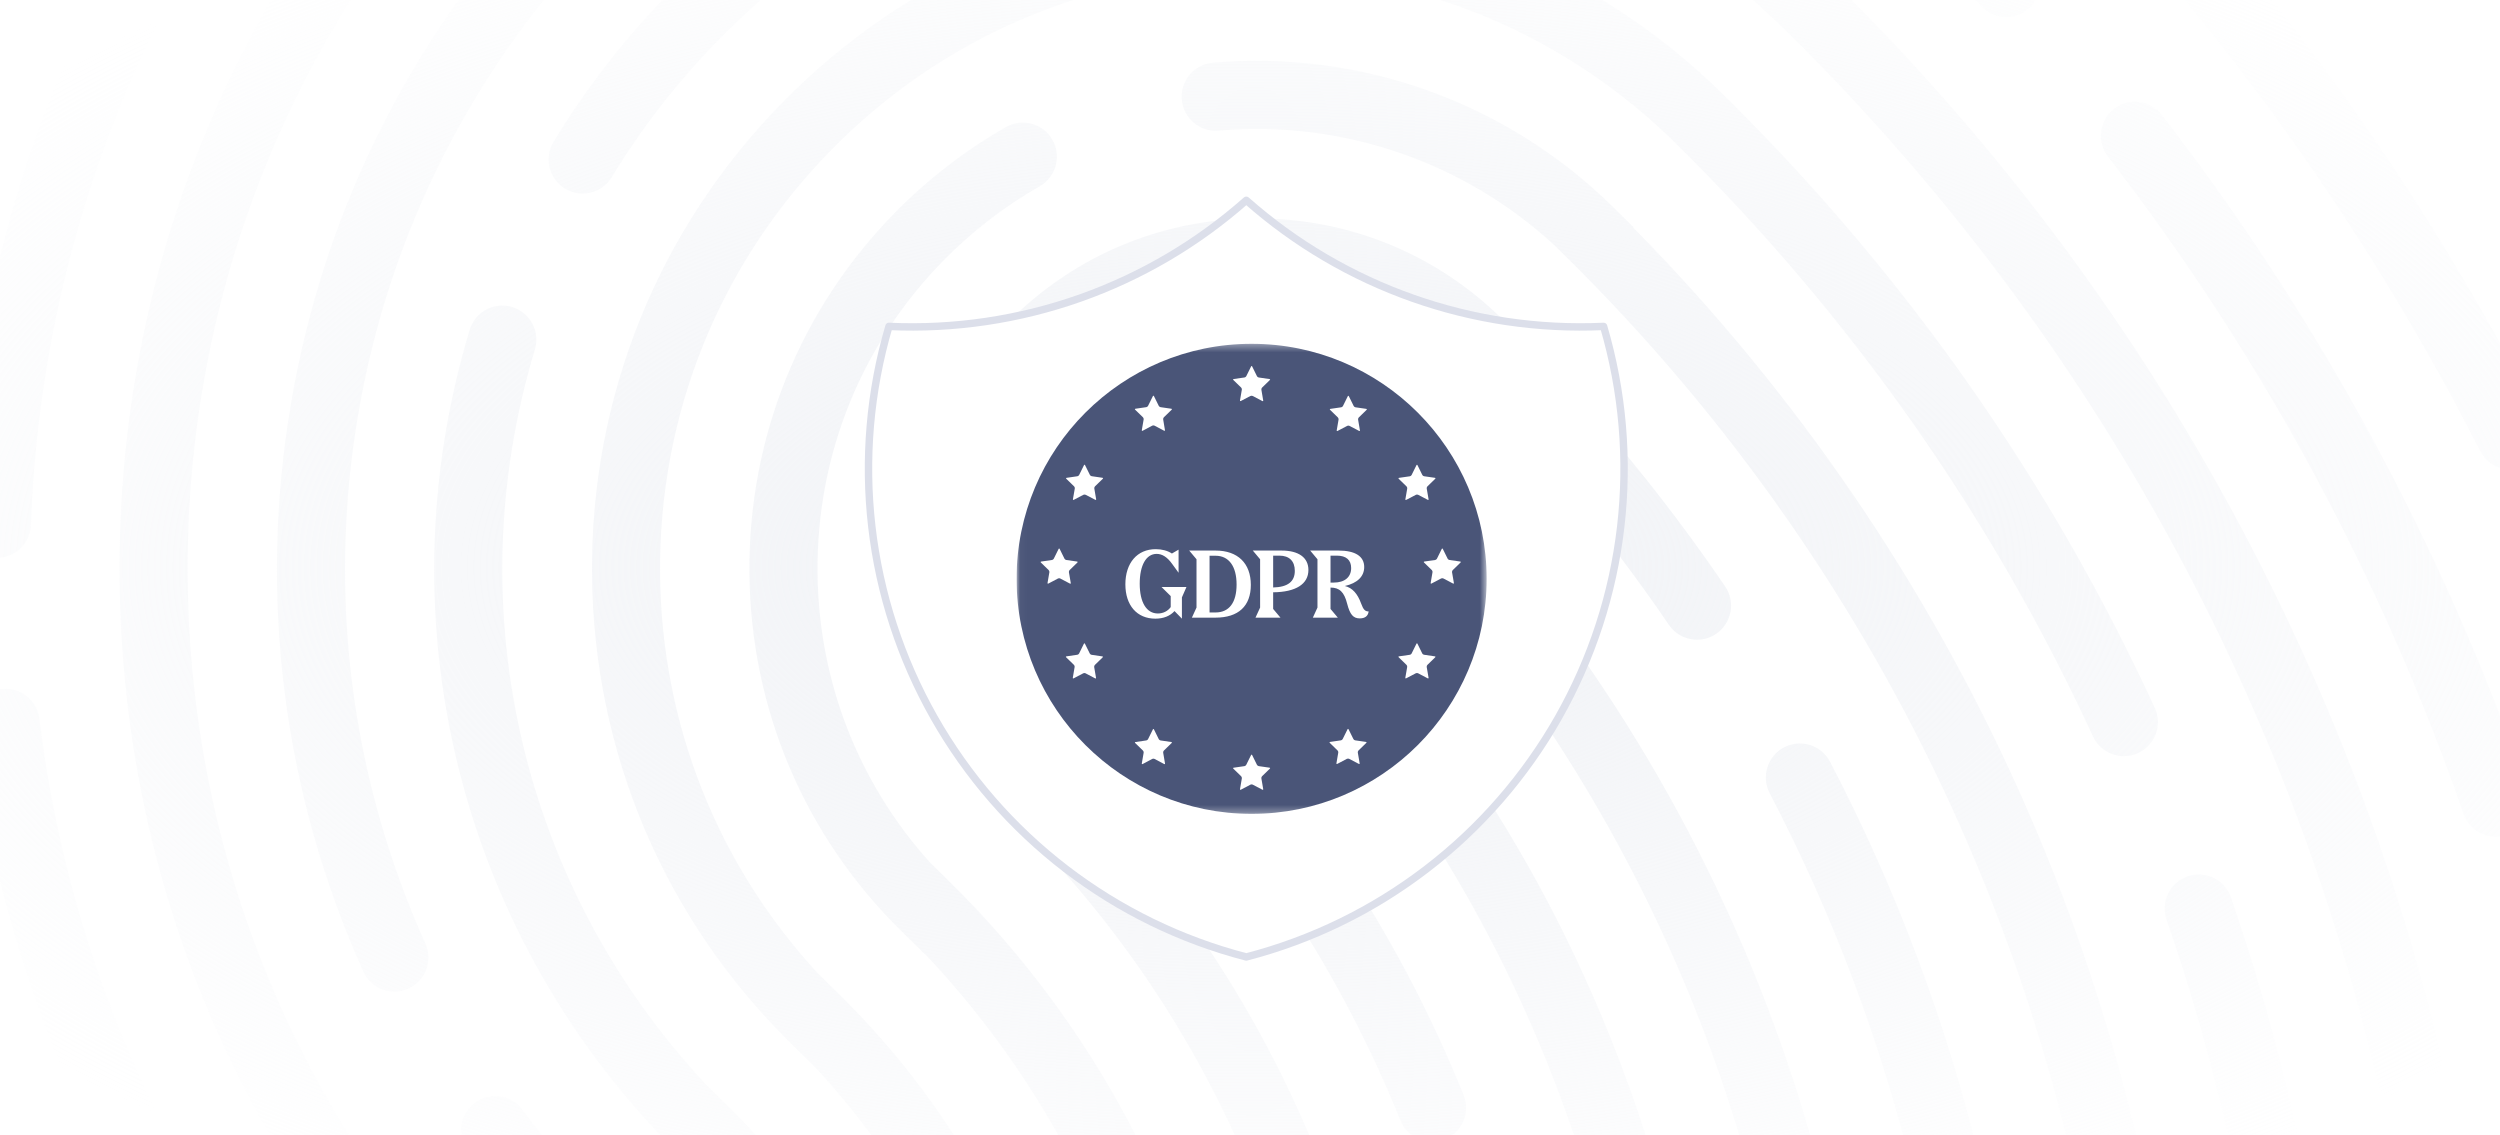 <svg width="337" height="153" viewBox="0 0 337 153" fill="none" xmlns="http://www.w3.org/2000/svg">
<g clip-path="url(#clip0_3830_56148)">
<path d="M-4.997 70.441C-3.456 26.719 14.282 -14.559 44.948 -45.785C72.157 -73.494 106.805 -90.974 145.15 -96.336C147.661 -96.687 149.978 -94.934 150.329 -92.422C150.68 -89.909 148.929 -87.59 146.419 -87.236C110.097 -82.156 77.269 -65.597 51.492 -39.344C22.439 -9.761 5.636 29.344 4.175 70.766C4.121 72.292 3.33 73.616 2.16 74.41C1.383 74.936 0.437 75.23 -0.572 75.195C-3.105 75.106 -5.086 72.98 -4.997 70.444V70.441ZM291.819 -47.989C291.58 -48.225 291.321 -48.424 291.051 -48.596C259.08 -79.707 216.979 -97.248 172.377 -97.999C169.844 -98.043 167.754 -96.022 167.71 -93.484C167.667 -90.948 169.689 -88.859 172.222 -88.813C214.786 -88.096 254.951 -71.249 285.318 -41.37C285.528 -41.166 285.752 -40.987 285.985 -40.829C294.375 -32.492 301.88 -23.273 308.283 -13.402C309.663 -11.275 312.507 -10.671 314.632 -12.052C314.658 -12.07 314.681 -12.084 314.707 -12.101C316.771 -13.5 317.346 -16.303 315.98 -18.407C309.057 -29.075 300.928 -39.027 291.816 -47.989H291.819ZM58.853 199.595C57.024 197.943 55.253 196.274 53.582 194.633C53.378 194.432 53.157 194.256 52.927 194.101C39.628 180.885 28.768 165.718 20.654 149C12.692 132.599 7.528 115.064 5.305 96.884C4.998 94.365 2.709 92.576 0.193 92.883C-2.323 93.191 -4.112 95.482 -3.804 98C-1.458 117.191 3.994 135.702 12.399 153.015C21.094 170.93 32.765 187.159 47.087 201.247C47.311 201.468 47.556 201.653 47.809 201.819C49.379 203.348 51.015 204.887 52.702 206.416C54.301 207.86 56.639 207.97 58.347 206.813C58.649 206.608 58.928 206.367 59.183 206.085C60.883 204.202 60.733 201.299 58.853 199.598V199.595ZM172.665 73.356C170.859 71.578 167.952 71.601 166.175 73.414C164.398 75.224 164.424 78.131 166.232 79.91C187.381 100.709 202.873 125.413 212.275 153.335C221.244 179.967 224.116 208.827 220.582 236.795C220.263 239.313 222.046 241.61 224.559 241.929C225.709 242.076 226.816 241.78 227.704 241.178C228.76 240.465 229.513 239.313 229.686 237.949C233.392 208.614 230.379 178.338 220.97 150.402C211.102 121.099 194.851 95.18 172.665 73.359V73.356ZM200.173 170.905C197.703 171.466 196.153 173.926 196.714 176.401C201.671 198.277 202.171 220.566 198.206 242.652C197.758 245.15 199.417 247.536 201.91 247.985C203.138 248.206 204.337 247.915 205.294 247.268C206.283 246.597 207.011 245.547 207.238 244.278C211.424 220.972 210.895 197.451 205.665 174.37C205.104 171.895 202.646 170.346 200.173 170.905ZM190.449 61.088L190.518 60.999L187.605 58.135C182.662 53.274 176.124 50.629 169.191 50.69C162.262 50.75 155.769 53.507 150.916 58.455C140.889 68.665 141.03 85.139 151.232 95.177L154.444 98.337L154.513 98.271C169.312 113.622 180.831 131.359 188.784 151.05C189.733 153.401 192.41 154.538 194.759 153.588C197.108 152.638 198.244 149.962 197.295 147.608C188.309 125.358 175.017 105.477 157.779 88.518L156.149 86.915C151.105 80.385 151.525 70.939 157.463 64.892C160.6 61.698 164.792 59.914 169.272 59.876C173.228 59.842 176.989 61.171 180.014 63.649L181.13 64.746C224.49 107.394 246.978 166.717 242.826 227.508C242.653 230.038 244.563 232.231 247.09 232.403C248.151 232.475 249.155 232.182 249.974 231.626C251.104 230.861 251.883 229.6 251.981 228.135C256.222 166.029 233.832 105.388 190.449 61.091V61.088ZM149.794 110.922C148.103 109.032 145.205 108.868 143.313 110.56C141.424 112.252 141.263 115.156 142.951 117.047C173.993 151.789 186.34 199.759 175.977 245.366C175.416 247.838 176.963 250.301 179.433 250.863C180.724 251.156 182.01 250.874 183.025 250.186C183.956 249.556 184.658 248.583 184.925 247.4C195.946 198.895 182.812 147.875 149.788 110.919L149.794 110.922ZM202.479 42.988C193.494 34.147 181.607 29.338 169.01 29.445C156.41 29.551 144.607 34.568 135.78 43.561C122.527 57.059 118.6 77.089 125.776 94.596C126.737 96.941 129.419 98.064 131.763 97.103C134.109 96.141 135.228 93.456 134.267 91.111C128.488 77.009 131.651 60.872 142.327 50.002C149.438 42.758 158.944 38.72 169.091 38.634C178.634 38.553 187.671 41.975 194.733 48.307L196.024 49.579C206.809 60.196 216.548 71.851 224.964 84.227C226.388 86.319 229.237 86.863 231.33 85.447C231.333 85.447 231.339 85.441 231.342 85.438C233.438 84.011 233.978 81.153 232.552 79.058C224.496 67.212 215.277 56 205.119 45.685L205.159 45.625L202.485 42.991L202.479 42.988ZM240.5 100.737C238.257 101.909 237.383 104.686 238.559 106.936C255.748 139.854 264.736 177.009 264.552 214.385C264.54 216.923 266.585 218.989 269.118 219.001C270.078 219.007 270.97 218.716 271.709 218.215C272.922 217.395 273.721 216.008 273.727 214.431C273.917 175.564 264.569 136.925 246.69 102.686C245.517 100.438 242.745 99.566 240.5 100.743V100.737ZM127.996 118.848L125.296 116.192C115.661 105.449 110.327 91.732 110.204 77.17C110.068 61.338 116.098 46.402 127.188 35.109C131.05 31.177 135.409 27.813 140.153 25.111C142.359 23.853 143.123 21.053 141.87 18.848C140.616 16.644 137.815 15.872 135.61 17.127C130.13 20.25 125.092 24.135 120.638 28.671C107.831 41.714 100.864 58.964 101.023 77.25C101.181 95.537 108.444 112.666 121.475 125.482L124.652 128.607L124.678 128.581C138.874 143.587 149.078 161.911 154.3 181.841C159.737 202.588 159.677 224.503 154.13 245.219C153.475 247.668 154.927 250.186 157.374 250.845C158.713 251.205 160.071 250.932 161.137 250.212C162.02 249.614 162.699 248.71 162.995 247.599C168.955 225.347 169.019 201.799 163.179 179.51C157.161 156.549 144.995 135.572 127.993 118.848H127.996ZM220.157 30.674L220.197 30.622L217.362 27.833C203.08 13.789 183.439 6.726 163.478 8.456C160.953 8.675 159.084 10.902 159.303 13.426C159.521 15.953 161.744 17.826 164.272 17.608C180.882 16.169 197.237 21.761 209.463 32.993L210.91 34.415C254.888 77.673 281.295 135.396 285.269 196.95C285.433 199.483 287.615 201.399 290.145 201.238C290.988 201.183 291.764 200.904 292.417 200.461C293.722 199.578 294.536 198.044 294.427 196.357C290.393 133.868 264.06 75.193 220.16 30.677L220.157 30.674ZM137.974 184.888C135.504 185.453 133.957 187.916 134.52 190.388C138.434 207.544 137.853 225.519 132.841 242.373C132.117 244.804 133.5 247.36 135.929 248.085C137.301 248.494 138.713 248.229 139.814 247.484C140.662 246.911 141.323 246.051 141.637 244.992C147.1 226.627 147.735 207.037 143.468 188.342C142.905 185.87 140.444 184.322 137.974 184.886V184.888ZM290.462 95.416C276.551 65.215 257.493 37.915 233.792 14.238V14.215L232.239 12.684C215.165 -4.112 192.582 -13.249 168.645 -13.042C144.708 -12.835 122.286 -3.309 105.508 13.78C88.725 30.869 79.596 53.479 79.802 77.438C80.01 101.396 89.527 123.841 106.604 140.637L109.867 143.846C115.934 150.368 121.09 157.603 125.224 165.399C126.412 167.638 129.189 168.493 131.429 167.301C133.666 166.113 134.52 163.33 133.33 161.091C128.045 151.127 121.242 142.016 113.105 134.009L110.149 131.1C96.638 116.399 89.153 97.474 88.978 77.357C88.791 55.85 96.986 35.558 112.052 20.218C127.111 4.879 147.238 -3.669 168.723 -3.856C189.79 -4.037 209.69 3.843 224.904 18.362L225.804 19.245C249.431 42.496 268.382 69.417 282.129 99.261C283.19 101.563 285.916 102.571 288.216 101.509C288.449 101.402 288.668 101.278 288.872 101.137C290.7 99.9 291.416 97.485 290.462 95.413V95.416ZM294.887 118.129C292.492 118.963 291.224 121.577 292.052 123.974C297.719 140.341 301.837 157.37 304.292 174.583C304.649 177.095 306.972 178.839 309.482 178.482C310.195 178.381 310.845 178.12 311.406 177.743C312.815 176.79 313.634 175.086 313.378 173.288C310.842 155.493 306.587 137.889 300.727 120.966C299.896 118.569 297.282 117.3 294.887 118.129ZM245.747 -3.816H245.724C234.531 -14.458 221.54 -22.494 207.085 -27.714C204.702 -28.575 202.071 -27.34 201.211 -24.951C200.351 -22.565 201.588 -19.932 203.971 -19.072C217.779 -14.084 230.134 -6.294 240.687 4.087L241.535 4.916C280.726 43.774 308.042 92.584 320.558 146.154C321.136 148.623 323.603 150.16 326.07 149.582C326.634 149.449 327.145 149.219 327.597 148.914C329.126 147.878 329.937 145.97 329.495 144.062C316.492 88.414 288.009 37.748 247.127 -2.463L245.75 -3.81L245.747 -3.816ZM90.361 -1.11C84.34 5.02 79.043 11.823 74.621 19.11C73.304 21.277 73.994 24.103 76.159 25.421C78.325 26.739 81.148 26.049 82.465 23.882C86.522 17.199 91.379 10.957 96.905 5.33C118.378 -16.533 148.201 -27.47 178.732 -24.681C179.83 -24.58 180.871 -24.876 181.719 -25.449C182.82 -26.195 183.588 -27.409 183.717 -28.837C183.947 -31.363 182.09 -33.597 179.565 -33.83C146.283 -36.872 113.766 -24.945 90.361 -1.11ZM98.208 149.182L95.283 146.307C70.4 119.801 61.51 82.18 72.102 47.115C72.836 44.686 71.464 42.125 69.037 41.388C66.613 40.654 64.051 42.027 63.315 44.456C51.337 84.114 62.217 126.774 91.715 155.79L94.326 158.357C113.924 179.443 120.802 209.239 112.254 237.011C111.506 239.434 112.866 242.007 115.287 242.752C116.67 243.178 118.102 242.919 119.212 242.165C120.046 241.598 120.701 240.755 121.023 239.716C130.949 207.477 122.205 172.784 98.205 149.179L98.208 149.182ZM83.322 164.343L80.424 161.491C76.861 157.749 73.514 153.764 70.44 149.602C68.934 147.562 66.064 147.138 64.023 148.641C61.984 150.149 61.556 153.024 63.062 155.064C67.231 160.708 71.87 166.052 76.847 170.945L78.828 172.89C92.782 187.968 97.989 209.305 92.417 229.255C91.735 231.698 93.159 234.234 95.6 234.916C96.951 235.293 98.331 235.025 99.409 234.294C100.278 233.707 100.951 232.818 101.255 231.73C107.981 207.659 101.109 181.841 83.325 164.346L83.322 164.343ZM255.564 -11.068L257.18 -9.5C260.521 -6.167 263.839 -2.708 267.065 0.812C268.624 2.51 271.162 2.766 273.014 1.511C273.201 1.385 273.379 1.244 273.549 1.088C275.415 -0.627 275.539 -3.534 273.825 -5.401C269.978 -9.595 266.007 -13.707 262.019 -17.63L259.592 -19.984L259.555 -19.964C234.703 -43.221 202.424 -55.826 168.28 -55.529C133.005 -55.224 99.959 -41.186 75.225 -16.001C56.202 3.371 43.752 27.715 39.223 54.397C34.795 80.468 38.168 106.945 48.976 130.964C50.017 133.278 52.734 134.309 55.043 133.267C57.358 132.225 58.384 129.505 57.343 127.194C47.288 104.844 44.151 80.203 48.272 55.936C52.487 31.114 64.072 8.467 81.772 -9.56C104.786 -32.995 135.535 -46.058 168.36 -46.343C201.185 -46.628 232.156 -34.1 255.567 -11.068H255.564ZM284.978 14.666C282.974 16.218 282.603 19.102 284.153 21.11C304.853 47.913 320.981 77.719 332.085 109.705C332.916 112.102 335.533 113.369 337.925 112.537C338.313 112.402 338.67 112.22 338.995 112.002C340.674 110.865 341.45 108.698 340.754 106.692C329.325 73.768 312.726 43.083 291.416 15.495C289.867 13.489 286.983 13.113 284.978 14.672V14.666ZM68.433 179.504L66.55 177.694C40.255 150.897 25.625 115.567 25.3 77.909C24.967 39.38 39.645 3.028 66.631 -24.453C77.968 -36 90.985 -45.465 105.321 -52.585C107.59 -53.711 108.519 -56.471 107.391 -58.741C106.264 -61.015 103.51 -61.941 101.241 -60.813C85.987 -53.236 72.137 -43.169 60.083 -30.891C31.379 -1.66 15.766 37.008 16.122 77.99C16.476 118.975 32.756 157.367 61.961 186.094L63.117 187.205C71.038 195.692 74.69 207.466 72.913 219.03C72.528 221.536 74.247 223.882 76.752 224.267C77.942 224.452 79.095 224.158 80.021 223.531C81.042 222.84 81.784 221.741 81.985 220.425C84.291 205.42 79.222 190.121 68.43 179.504H68.433ZM273.744 -35.847L273.698 -35.804C234.232 -72.469 178.134 -85.803 126.202 -70.587C123.772 -69.873 122.375 -67.323 123.088 -64.888C123.801 -62.454 126.349 -61.058 128.781 -61.772C178.933 -76.466 233.214 -62.845 270.441 -26.22L272.606 -24.131C297.621 0.91 318.376 29.465 334.322 60.788C335.472 63.048 338.236 63.949 340.496 62.797C340.668 62.708 340.832 62.61 340.99 62.507C342.879 61.226 343.564 58.708 342.503 56.621C325.656 23.525 303.588 -6.558 276.907 -32.797L273.75 -35.844L273.744 -35.847Z" fill="url(#paint0_radial_3830_56148)"/>
<g filter="url(#filter0_d_3830_56148)">
<path d="M167.999 26C181.235 37.711 198.511 43.808 216.166 43C218.736 51.744 219.523 60.915 218.478 69.969C217.434 79.022 214.581 87.774 210.088 95.703C205.594 103.632 199.553 110.577 192.323 116.125C185.093 121.674 176.821 125.712 167.999 128C159.177 125.712 150.905 121.674 143.675 116.125C136.445 110.577 130.404 103.632 125.91 95.703C121.417 87.774 118.564 79.022 117.52 69.969C116.476 60.915 117.262 51.744 119.832 43C137.487 43.808 154.763 37.711 167.999 26Z" fill="white" stroke="#DCDFEA" stroke-linecap="round" stroke-linejoin="round"/>
</g>
<g clip-path="url(#clip1_3830_56148)">
<mask id="mask0_3830_56148" style="mask-type:luminance" maskUnits="userSpaceOnUse" x="137" y="46" width="64" height="64">
<path d="M200.399 46.345H137.033V109.711H200.399V46.345Z" fill="white"/>
</mask>
<g mask="url(#mask0_3830_56148)">
<path d="M168.716 109.711C186.214 109.711 200.399 95.526 200.399 78.028C200.399 60.53 186.214 46.345 168.716 46.345C151.218 46.345 137.033 60.53 137.033 78.028C137.033 95.526 151.218 109.711 168.716 109.711Z" fill="#4A5578"/>
<path d="M156.577 79.13H159.933L159.322 80.527V83.396L158.324 82.373C157.712 83.047 156.827 83.396 155.742 83.396C153.259 83.396 151.7 81.6 151.7 78.768C151.7 75.887 153.297 74.028 155.791 74.028C156.627 74.028 157.388 74.228 157.974 74.615L158.872 74.091V77.209L158.012 76.024C157.363 75.113 156.677 74.664 155.916 74.664C154.507 74.664 153.634 76.186 153.634 78.681C153.634 81.213 154.557 82.697 156.078 82.697C156.789 82.697 157.413 82.386 157.812 81.837V80.352L156.577 79.13ZM163.847 83.259H160.666L161.289 81.899V75.388L160.304 74.215H163.859C166.84 74.215 168.612 75.924 168.612 78.843C168.612 81.7 166.94 83.259 163.847 83.259ZM163.859 74.914H163.048V82.56H163.847C165.693 82.56 166.691 81.225 166.691 78.793C166.691 76.323 165.643 74.914 163.859 74.914ZM172.607 83.259H169.239L169.863 81.899V75.388L168.877 74.215H172.757C175.064 74.215 176.374 75.163 176.374 76.835C176.374 78.731 174.677 79.816 171.621 79.841V82.086L172.607 83.259ZM172.47 74.901H171.621V79.192C173.605 79.142 174.54 78.394 174.54 76.947C174.54 75.637 173.792 74.901 172.47 74.901ZM180.34 83.259H176.972L177.595 81.899V75.388L176.61 74.215H180.427C182.685 74.215 183.895 74.989 183.895 76.436C183.895 77.72 182.959 78.606 181.288 78.993C182.298 79.242 182.996 80.016 183.483 81.363C183.782 82.174 184.007 82.423 184.493 82.423C184.418 83.047 183.994 83.359 183.296 83.359C182.41 83.359 181.974 82.835 181.599 81.388C181.2 79.803 180.564 79.205 179.354 79.205V82.086L180.34 83.259ZM180.215 74.901H179.354V78.531H179.791C181.25 78.531 182.136 77.808 182.136 76.573C182.136 75.488 181.462 74.901 180.215 74.901Z" fill="white"/>
<path d="M168.57 53.377C168.615 53.356 168.666 53.346 168.716 53.346C168.766 53.346 168.817 53.356 168.862 53.377L170.163 54.061C170.243 54.101 170.296 54.061 170.28 53.976L170.034 52.529C170.028 52.479 170.033 52.431 170.047 52.383C170.063 52.335 170.086 52.293 170.121 52.256L171.173 51.233C171.237 51.172 171.219 51.111 171.128 51.097L169.676 50.885C169.628 50.875 169.58 50.856 169.54 50.827C169.501 50.798 169.466 50.761 169.442 50.718L168.793 49.398C168.753 49.319 168.689 49.319 168.647 49.398L167.995 50.716C167.971 50.758 167.936 50.795 167.897 50.824C167.857 50.853 167.809 50.872 167.762 50.883L166.303 51.089C166.216 51.103 166.195 51.164 166.258 51.225L167.311 52.248C167.345 52.285 167.369 52.327 167.385 52.375C167.401 52.423 167.406 52.473 167.401 52.521L167.152 53.968C167.136 54.056 167.189 54.093 167.268 54.053L168.57 53.372V53.377Z" fill="white"/>
<path d="M194.273 77.975C194.318 77.954 194.368 77.943 194.418 77.943C194.469 77.943 194.519 77.954 194.564 77.975L195.866 78.659C195.946 78.702 195.996 78.659 195.983 78.577L195.734 77.129C195.729 77.079 195.734 77.031 195.75 76.983C195.766 76.936 195.79 76.893 195.824 76.856L196.877 75.832C196.94 75.769 196.922 75.708 196.834 75.694L195.378 75.485C195.331 75.474 195.283 75.456 195.243 75.427C195.203 75.397 195.169 75.36 195.145 75.318L194.493 74C194.453 73.92 194.389 73.92 194.347 74L193.697 75.318C193.673 75.36 193.639 75.397 193.599 75.427C193.559 75.456 193.514 75.477 193.464 75.485L192.008 75.694C191.918 75.708 191.899 75.769 191.963 75.832L193.016 76.856C193.05 76.893 193.074 76.936 193.09 76.983C193.106 77.031 193.111 77.081 193.103 77.129L192.854 78.577C192.84 78.665 192.891 78.702 192.97 78.659L194.267 77.975H194.273Z" fill="white"/>
<path d="M190.866 66.696C190.911 66.675 190.961 66.665 191.012 66.665C191.062 66.665 191.112 66.675 191.158 66.696L192.456 67.376C192.535 67.416 192.589 67.376 192.57 67.291L192.32 65.841C192.315 65.791 192.32 65.743 192.336 65.695C192.352 65.648 192.376 65.605 192.411 65.568L193.465 64.543C193.528 64.482 193.51 64.421 193.422 64.408L191.965 64.198C191.917 64.188 191.869 64.169 191.829 64.14C191.789 64.111 191.755 64.073 191.731 64.031L191.081 62.712C191.041 62.632 190.974 62.632 190.935 62.712L190.284 64.031C190.26 64.073 190.228 64.111 190.191 64.14C190.151 64.169 190.109 64.19 190.061 64.201L188.596 64.413C188.505 64.427 188.487 64.487 188.551 64.549L189.605 65.573C189.639 65.611 189.663 65.653 189.679 65.701C189.695 65.749 189.7 65.796 189.695 65.847L189.445 67.296C189.429 67.384 189.482 67.421 189.562 67.381L190.868 66.699L190.866 66.696Z" fill="white"/>
<path d="M181.613 57.403C181.659 57.382 181.707 57.371 181.755 57.371C181.804 57.371 181.855 57.382 181.9 57.403L183.203 58.087C183.281 58.127 183.334 58.087 183.318 58.004L183.069 56.554C183.063 56.505 183.069 56.455 183.085 56.406C183.101 56.358 183.125 56.315 183.16 56.278L184.213 55.251C184.278 55.19 184.259 55.128 184.168 55.114L182.712 54.903C182.664 54.892 182.619 54.873 182.578 54.844C182.538 54.814 182.506 54.777 182.479 54.734L181.828 53.415C181.788 53.335 181.723 53.335 181.68 53.415L181.029 54.734C181.005 54.777 180.97 54.814 180.933 54.844C180.893 54.873 180.847 54.892 180.799 54.903L179.343 55.114C179.255 55.125 179.236 55.19 179.298 55.251L180.351 56.278C180.383 56.315 180.41 56.358 180.423 56.406C180.44 56.455 180.445 56.503 180.44 56.554L180.19 58.004C180.174 58.092 180.228 58.13 180.308 58.087L181.613 57.403Z" fill="white"/>
<path d="M142.919 77.977C142.874 77.956 142.824 77.945 142.773 77.945C142.723 77.945 142.673 77.956 142.627 77.977L141.325 78.662C141.245 78.704 141.195 78.662 141.208 78.579L141.457 77.131C141.463 77.08 141.457 77.033 141.441 76.985C141.425 76.937 141.402 76.895 141.367 76.857L140.314 75.833C140.25 75.769 140.269 75.709 140.359 75.695L141.813 75.486C141.861 75.475 141.908 75.456 141.948 75.427C141.988 75.398 142.022 75.361 142.046 75.319L142.699 74C142.739 73.92 142.803 73.92 142.845 74L143.495 75.319C143.519 75.361 143.553 75.398 143.593 75.427C143.633 75.456 143.678 75.478 143.729 75.486L145.183 75.695C145.273 75.709 145.292 75.769 145.228 75.833L144.174 76.857C144.14 76.895 144.116 76.94 144.1 76.987C144.084 77.035 144.082 77.086 144.089 77.136L144.339 78.585C144.355 78.672 144.302 78.71 144.222 78.667L142.917 77.98L142.919 77.977Z" fill="white"/>
<path d="M146.336 66.697C146.291 66.675 146.241 66.665 146.19 66.665C146.14 66.665 146.089 66.675 146.044 66.697L144.748 67.377C144.668 67.417 144.615 67.377 144.631 67.292L144.883 65.844C144.888 65.796 144.883 65.746 144.87 65.698C144.854 65.65 144.83 65.608 144.795 65.57L143.741 64.545C143.677 64.484 143.695 64.423 143.786 64.409L145.242 64.197C145.29 64.186 145.335 64.165 145.375 64.136C145.414 64.106 145.446 64.069 145.47 64.024L146.121 62.704C146.161 62.624 146.225 62.624 146.267 62.704L146.921 64.024C146.945 64.067 146.979 64.106 147.019 64.133C147.059 64.162 147.107 64.181 147.155 64.191L148.61 64.404C148.698 64.417 148.719 64.478 148.656 64.539L147.601 65.565C147.566 65.602 147.542 65.645 147.526 65.692C147.511 65.74 147.505 65.788 147.511 65.839L147.76 67.289C147.776 67.377 147.723 67.414 147.643 67.374L146.336 66.691V66.697Z" fill="white"/>
<path d="M155.623 57.374C155.577 57.353 155.527 57.342 155.477 57.342C155.426 57.342 155.376 57.353 155.331 57.374L154.033 58.064C153.954 58.104 153.903 58.064 153.916 57.979L154.166 56.53C154.171 56.48 154.166 56.432 154.15 56.384C154.134 56.337 154.11 56.294 154.076 56.257L153.022 55.233C152.958 55.169 152.977 55.108 153.067 55.097L154.521 54.885C154.569 54.874 154.617 54.856 154.657 54.827C154.697 54.798 154.731 54.76 154.755 54.718L155.408 53.399C155.447 53.32 155.511 53.32 155.554 53.399L156.204 54.718C156.228 54.76 156.262 54.798 156.302 54.827C156.342 54.856 156.387 54.877 156.437 54.885L157.891 55.097C157.981 55.108 158 55.172 157.936 55.233L156.883 56.257C156.848 56.294 156.825 56.337 156.809 56.384C156.793 56.432 156.787 56.483 156.795 56.53L157.034 57.974C157.05 58.061 156.997 58.099 156.917 58.059L155.623 57.374Z" fill="white"/>
<path d="M168.567 105.765C168.612 105.743 168.663 105.733 168.713 105.733C168.764 105.733 168.814 105.743 168.859 105.765L170.162 106.449C170.242 106.489 170.295 106.449 170.279 106.364L170.032 104.915C170.027 104.865 170.032 104.817 170.045 104.769C170.061 104.722 170.085 104.679 170.12 104.642L171.173 103.618C171.237 103.557 171.219 103.496 171.128 103.482L169.674 103.273C169.626 103.262 169.578 103.241 169.539 103.212C169.499 103.182 169.464 103.145 169.44 103.103L168.79 101.784C168.75 101.704 168.687 101.704 168.644 101.784L167.991 103.103C167.968 103.145 167.933 103.185 167.893 103.214C167.853 103.244 167.808 103.265 167.758 103.275L166.304 103.485C166.216 103.498 166.195 103.559 166.258 103.62L167.312 104.645C167.347 104.682 167.37 104.724 167.386 104.772C167.402 104.82 167.408 104.868 167.402 104.918L167.153 106.367C167.137 106.457 167.19 106.492 167.27 106.452L168.57 105.767L168.567 105.765Z" fill="white"/>
<path d="M190.861 90.754C190.906 90.733 190.956 90.722 191.007 90.722C191.057 90.722 191.107 90.733 191.152 90.754L192.451 91.438C192.531 91.478 192.584 91.438 192.568 91.353L192.319 89.906C192.313 89.856 192.319 89.808 192.335 89.76C192.351 89.713 192.374 89.67 192.409 89.633L193.461 88.61C193.525 88.549 193.506 88.488 193.416 88.475L191.956 88.26C191.908 88.249 191.86 88.231 191.82 88.202C191.781 88.172 191.746 88.135 191.722 88.093L191.078 86.781C191.038 86.701 190.972 86.701 190.932 86.781L190.283 88.098C190.259 88.141 190.225 88.178 190.185 88.207C190.145 88.236 190.1 88.255 190.05 88.265L188.592 88.472C188.502 88.485 188.483 88.546 188.547 88.607L189.599 89.63C189.634 89.667 189.657 89.71 189.673 89.757C189.689 89.805 189.695 89.856 189.689 89.903L189.44 91.351C189.424 91.438 189.477 91.478 189.557 91.435L190.861 90.751V90.754Z" fill="white"/>
<path d="M181.572 102.288C181.617 102.267 181.667 102.257 181.717 102.257C181.768 102.257 181.818 102.267 181.863 102.288L183.164 102.972C183.241 103.012 183.294 102.972 183.28 102.887L183.031 101.44C183.026 101.39 183.031 101.34 183.047 101.295C183.063 101.247 183.087 101.205 183.122 101.168L184.173 100.145C184.237 100.084 184.219 100.023 184.128 100.01L182.674 99.798C182.626 99.787 182.578 99.769 182.539 99.739C182.499 99.71 182.464 99.673 182.441 99.631L181.789 98.314C181.749 98.234 181.685 98.234 181.643 98.314L180.991 99.631C180.967 99.673 180.933 99.71 180.893 99.739C180.853 99.769 180.808 99.787 180.758 99.798L179.303 100.01C179.216 100.023 179.195 100.084 179.258 100.145L180.31 101.168C180.342 101.205 180.369 101.247 180.384 101.295C180.4 101.342 180.406 101.393 180.4 101.44L180.151 102.887C180.135 102.975 180.188 103.012 180.268 102.972L181.564 102.288H181.572Z" fill="white"/>
<path d="M146.325 90.755C146.28 90.734 146.229 90.723 146.179 90.723C146.129 90.723 146.078 90.734 146.033 90.755L144.731 91.439C144.652 91.478 144.599 91.439 144.615 91.354L144.861 89.906C144.867 89.856 144.861 89.808 144.848 89.761C144.832 89.713 144.808 89.671 144.774 89.633L143.721 88.61C143.658 88.549 143.676 88.488 143.766 88.475L145.219 88.263C145.27 88.255 145.315 88.234 145.357 88.207C145.397 88.178 145.431 88.141 145.458 88.098L146.107 86.781C146.147 86.701 146.211 86.701 146.253 86.781L146.905 88.098C146.929 88.141 146.964 88.181 147.003 88.21C147.043 88.239 147.091 88.257 147.139 88.268L148.591 88.48C148.679 88.493 148.7 88.554 148.636 88.615L147.584 89.639C147.549 89.676 147.526 89.718 147.51 89.766C147.494 89.814 147.489 89.864 147.494 89.912L147.743 91.359C147.759 91.447 147.706 91.484 147.626 91.444L146.322 90.757L146.325 90.755Z" fill="white"/>
<path d="M155.623 102.298C155.577 102.277 155.527 102.266 155.477 102.266C155.426 102.266 155.376 102.277 155.331 102.298L154.033 102.99C153.954 103.03 153.903 102.99 153.916 102.905L154.166 101.457C154.171 101.406 154.166 101.359 154.15 101.311C154.134 101.263 154.11 101.22 154.076 101.183L153.022 100.159C152.958 100.098 152.977 100.037 153.067 100.024L154.521 99.811C154.569 99.801 154.617 99.782 154.657 99.753C154.697 99.724 154.731 99.687 154.755 99.644L155.408 98.326C155.447 98.246 155.511 98.246 155.554 98.326L156.204 99.644C156.228 99.687 156.262 99.724 156.302 99.753C156.342 99.782 156.387 99.801 156.437 99.811L157.891 100.024C157.981 100.037 158 100.098 157.936 100.159L156.883 101.183C156.848 101.22 156.825 101.263 156.809 101.311C156.793 101.359 156.787 101.409 156.795 101.457L157.042 102.905C157.058 102.993 157.005 103.033 156.925 102.99L155.62 102.298H155.623Z" fill="white"/>
</g>
</g>
</g>
<defs>
<filter id="filter0_d_3830_56148" x="98" y="8" width="140" height="140" filterUnits="userSpaceOnUse" color-interpolation-filters="sRGB">
<feFlood flood-opacity="0" result="BackgroundImageFix"/>
<feColorMatrix in="SourceAlpha" type="matrix" values="0 0 0 0 0 0 0 0 0 0 0 0 0 0 0 0 0 0 127 0" result="hardAlpha"/>
<feOffset dy="1"/>
<feGaussianBlur stdDeviation="1"/>
<feColorMatrix type="matrix" values="0 0 0 0 0.063 0 0 0 0 0.094 0 0 0 0 0.157 0 0 0 0.05 0"/>
<feBlend mode="normal" in2="BackgroundImageFix" result="effect1_dropShadow_3830_56148"/>
<feBlend mode="normal" in="SourceGraphic" in2="effect1_dropShadow_3830_56148" result="shape"/>
</filter>
<radialGradient id="paint0_radial_3830_56148" cx="0" cy="0" r="1" gradientUnits="userSpaceOnUse" gradientTransform="translate(169.001 76.502) rotate(90.001) scale(100.998 214.316)">
<stop stop-color="#EFF1F5"/>
<stop offset="1" stop-color="#EFF1F5" stop-opacity="0"/>
</radialGradient>
<clipPath id="clip0_3830_56148">
<rect width="337" height="153" rx="8" fill="white"/>
</clipPath>
<clipPath id="clip1_3830_56148">
<rect width="64" height="64" fill="white" transform="translate(137 46)"/>
</clipPath>
</defs>
</svg>
